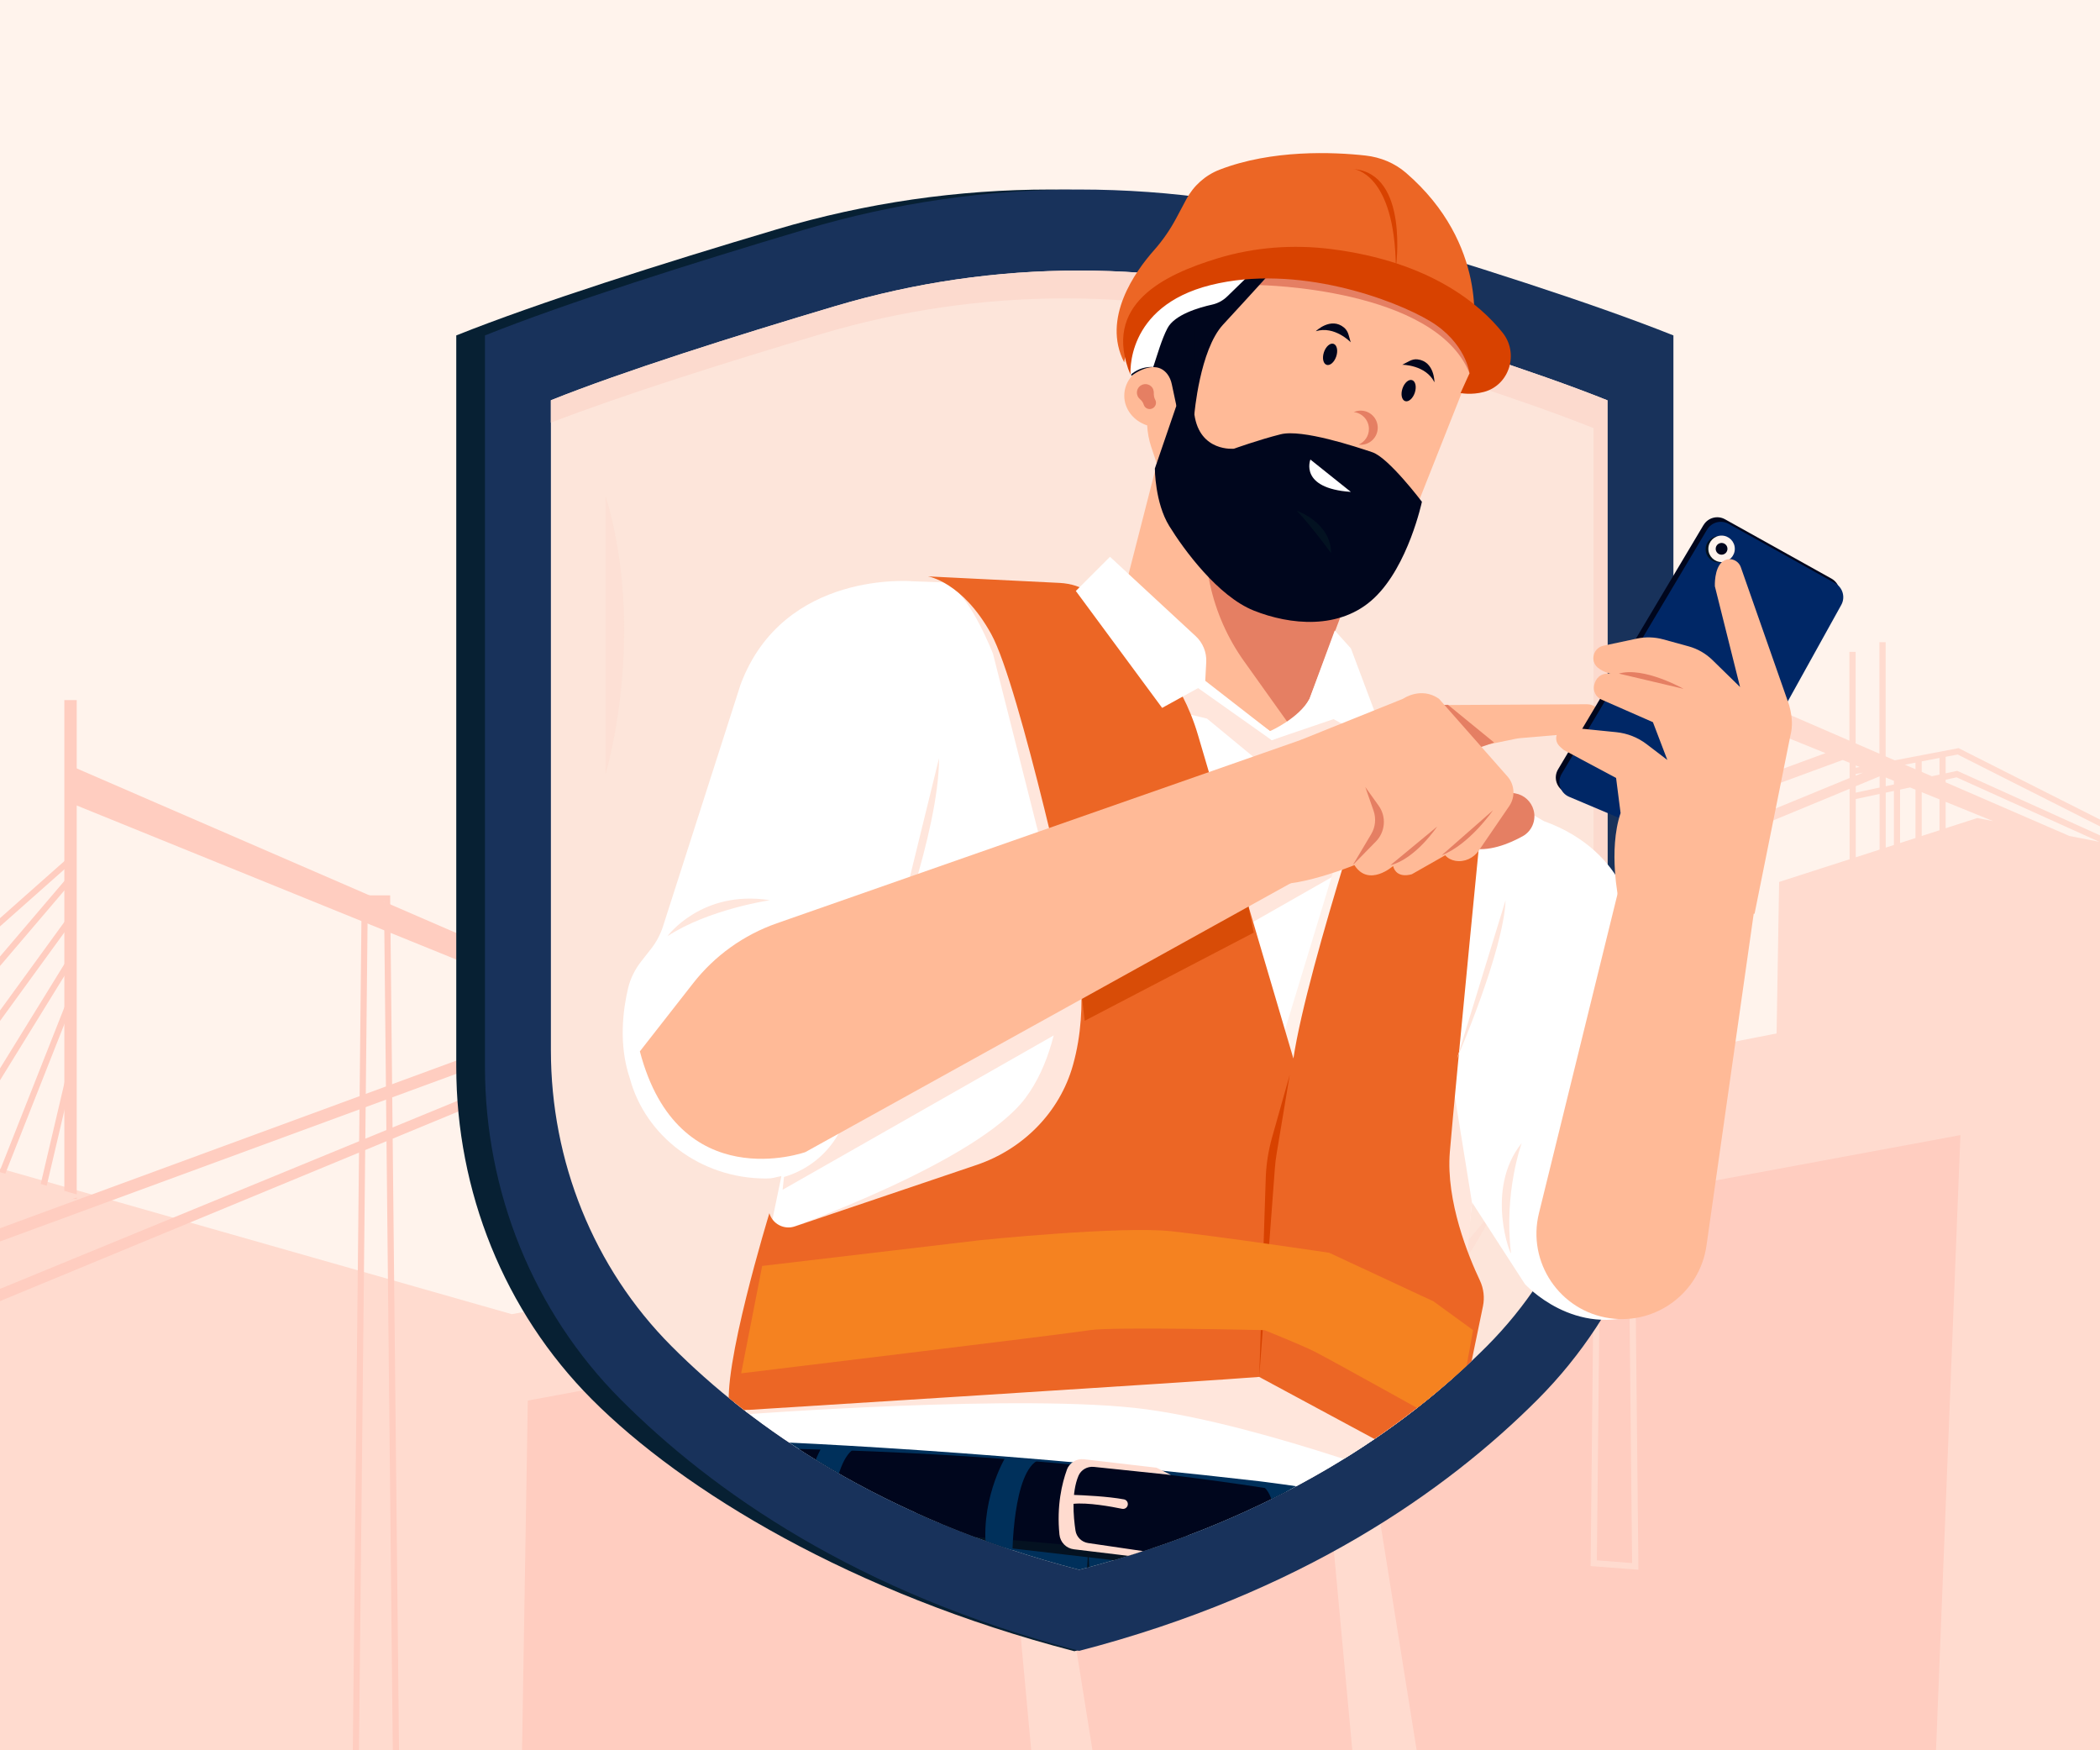 <?xml version="1.0" encoding="UTF-8"?>
<svg id="Layer_1" data-name="Layer 1" xmlns="http://www.w3.org/2000/svg" xmlns:xlink="http://www.w3.org/1999/xlink" viewBox="0 0 300 250">
  <defs>
    <style>
      .cls-1 {
        clip-path: url(#clippath);
      }

      .cls-2 {
        fill: none;
      }

      .cls-2, .cls-3, .cls-4, .cls-5, .cls-6, .cls-7, .cls-8, .cls-9, .cls-10, .cls-11, .cls-12, .cls-13, .cls-14, .cls-15, .cls-16, .cls-17, .cls-18, .cls-19, .cls-20, .cls-21, .cls-22, .cls-23 {
        stroke-width: 0px;
      }

      .cls-24 {
        clip-path: url(#clippath-1);
      }

      .cls-25 {
        opacity: .46;
      }

      .cls-3 {
        fill: #f58220;
      }

      .cls-4 {
        fill: #18325b;
      }

      .cls-5 {
        fill: #072033;
      }

      .cls-6 {
        fill: #d84200;
      }

      .cls-7 {
        fill: #d84c07;
      }

      .cls-8 {
        fill: #041221;
      }

      .cls-9 {
        fill: #fde5da;
      }

      .cls-10 {
        fill: #ffdbcf;
      }

      .cls-11 {
        fill: #fff;
      }

      .cls-12 {
        fill: #fff2eb;
      }

      .cls-13 {
        fill: #fff3ec;
      }

      .cls-14 {
        fill: #ffe6dc;
      }

      .cls-15 {
        fill: #e57f63;
      }

      .cls-16 {
        fill: #ffcdc0;
      }

      .cls-17 {
        fill: #ffba97;
      }

      .cls-18 {
        fill: #ec6625;
      }

      .cls-19 {
        fill: #fcdace;
      }

      .cls-20 {
        fill: #00305b;
      }

      .cls-21 {
        fill: #031221;
      }

      .cls-22 {
        fill: #00061d;
      }

      .cls-23 {
        fill: #002766;
      }
    </style>
    <clipPath id="clippath">
      <rect class="cls-2" width="300" height="250"/>
    </clipPath>
    <clipPath id="clippath-1">
      <path class="cls-2" d="m246.78,65.64l-17.13,14.61v-23.07c-3.06-1.23-6.61-2.53-10.45-3.86V20.16h-51.27l-13.17,18.49c-11.92-.06-23.85,1.62-35.39,5.06-14.47,4.31-30.29,9.31-40.67,13.46v92.86c0,15.79,6.07,31.05,17.21,42.23,11.59,11.63,30.06,24.64,58.26,31.96,28.2-7.32,46.67-20.32,58.26-31.96,1.52-1.52,2.93-3.13,4.26-4.8l5.57,4.56h28.03l12.53-96.02,9.51-18.46-25.55-11.91Z"/>
    </clipPath>
  </defs>
  <rect class="cls-13" width="300" height="250"/>
  <g class="cls-1">
    <g>
      <path class="cls-10" d="m-77.64,144.77l150.75,42.94,64.41-11.88,5.03-6.4,168.09-32.97s.96,118.4,3.24,118.4-423.95,0-423.95,0l32.43-110.09Z"/>
      <g>
        <polygon class="cls-16" points="141.57 187.79 75.4 200.05 74.49 255.32 147.78 254.99 141.57 187.79"/>
        <polygon class="cls-16" points="156.86 254.95 193.63 254.78 186.66 179.43 145.98 186.97 156.86 254.95"/>
        <polygon class="cls-16" points="190.97 178.64 203.14 254.74 276.4 254.41 280.06 162.13 190.97 178.64"/>
      </g>
      <g>
        <path class="cls-16" d="m57.12,261.28l-6.83-.52,1.38-132.87h4.07v.44s1.38,132.96,1.38,132.96Zm-5.94-1.34l5.04.39-1.36-131.56h-2.32l-1.36,131.17Z"/>
        <polygon class="cls-16" points="132.44 164.35 10.19 114.74 10.06 109.37 133.07 162.69 132.44 164.35"/>
        <rect class="cls-16" x="9.19" y="100" width="1.77" height="71.26"/>
        <polygon class="cls-16" points="-69.11 202.71 -69.72 201.04 86.13 143.8 86.74 145.46 -69.11 202.71"/>
        <polygon class="cls-16" points="-67.25 213.66 -67.93 212.02 91.05 146.67 93.11 147.33 -67.25 213.66"/>
        <rect class="cls-16" x="-46.04" y="143.42" width="64.72" height=".88" transform="translate(-98.87 27.13) rotate(-41.55)"/>
        <rect class="cls-16" x="-31.75" y="144.27" width="50.88" height=".88" transform="translate(-112.35 46.03) rotate(-49.56)"/>
        <rect class="cls-16" x="-22.66" y="147.36" width="41.37" height=".88" transform="translate(-120.36 59.29) rotate(-53.98)"/>
        <rect class="cls-16" x="-16.63" y="151.58" width="35.02" height=".89" transform="translate(-128.96 72.95) rotate(-58.33)"/>
        <rect class="cls-16" x="-8.75" y="155.86" width="27.02" height=".88" transform="translate(-142.36 103.32) rotate(-68.45)"/>
        <rect class="cls-16" x="-.73" y="160.26" width="17.95" height=".89" transform="translate(-150.09 132.01) rotate(-76.79)"/>
        <rect class="cls-16" x="87.29" y="130.15" width=".89" height="32.03"/>
        <rect class="cls-16" x="91.57" y="128.78" width=".89" height="31.69"/>
        <polygon class="cls-16" points="136.19 161.73 102.74 144.84 87.65 147.72 87.48 146.85 102.87 143.91 136.59 160.94 136.19 161.73"/>
        <polygon class="cls-16" points="132.78 161.74 102.59 148.09 87.66 151.31 87.47 150.45 102.69 147.16 102.82 147.22 133.14 160.93 132.78 161.74"/>
        <rect class="cls-16" x="93.63" y="146.26" width=".89" height="12.33"/>
        <rect class="cls-16" x="96.71" y="145.57" width=".89" height="12.33"/>
        <rect class="cls-16" x="100.14" y="144.65" width=".89" height="12.33"/>
      </g>
      <polygon class="cls-10" points="-30.15 158.66 11.65 170.81 -.34 174.97 -30.15 158.66"/>
      <polygon class="cls-16" points="76.77 190.45 77.23 163.04 105.55 153.91 137.18 160.08 137.64 175.84 76.77 190.45"/>
      <polygon class="cls-10" points="105.55 153.91 77.23 163.04 76.77 190.45 106.75 189.81 106.16 154.02 105.55 153.91"/>
      <path class="cls-10" d="m283.57,146.22l31-7.44-.46-15.76-3.75-.73-30.56-15.43-9.12,1.74-1.3-.56v-16.31h-.89v15.92l-3.4-1.47v-13.08h-.89v12.69l-31.54-13.67v-.85s-.01-.44-.01-.44h-2.97l-41.81-18.13v-9.75h-1.77v22.98l-47.37,42.01.59.66,46.79-41.49v1.68l-32.34,37.94.67.57,31.67-37.15v4.48l-23.68,32.58.72.52,22.97-31.6v4.52l-17.88,28.98.75.47,17.13-27.76v4.51l-9.8,24.79.82.33,8.98-22.71v8.45l-3.43,14.57.86.2,2.57-10.91v12.64h1.77v-56.22l40.67,16.5-.26,25.01-121.08,44.48.61,1.66,120.46-44.25-.05,4.54-119.22,49.01.68,1.64,118.53-49.02-1,96.13,6.83.52-1.02-98.64,31.19-12.9v10.06l-2.9.93-7.17,2.31h0s0,0,0,0l-.46,27.41h0s0,0,0,0l29.98-.65-.11-6.53Zm-18.47-35.66l1.04-.2-1.04.43v-.23Zm30.56,8.86l-17.71-7.68v-.37l1.56-.34,20.39,9.21-4.24-.83Zm-22.81-6.95l.79.32v6.91l-2.2.71v-7.63l1.41-.3Zm1.68,6.94v-6.26l2.54,1.03v4.41l-2.54.82Zm1.46-8.53l-1.46-.63v-1.5l2.54-.49v2.38l-1.08.23Zm-5.43.65v.52l-1.17.25v-1.25l1.17.48Zm0,1.43v7.73l-1.17.38v-7.85l1.17-.25Zm12.53,4l-.61-.12-4.53,1.46v-3.77l6.77,2.75-1.63-.32h0Zm24.07,4.7l-3.48-.68-23.94-10.82-.13-.06-1.66.36v-2.36l1.72-.33,27.49,13.88Zm-33.52-12.73v.95l-1.51-.66,1.51-.29Zm-7.98.62l-.55.11v-.33l.55.22Zm-4.87-1.98l-27.84,10.23-.22-21.61,28.07,11.39Zm-29-15.86v.02s-.05-.02-.05-.02h.05Zm-2.35,3.14l2.4.97.23,22.3-2.88,1.06.25-24.33Zm-.27,26.22l2.92-1.07.04,4.34-3.01,1.24.05-4.51Zm3.99,102.19l-5.04-.39.99-95.67,3.04-1.26,1.01,97.32Zm-.14-99.29l-.04-4.3,30.26-11.12.99.4v2.18l-31.21,12.83Zm35.49-13.07v1.59l-3.4.73v-.92l3.4-1.41Zm-3.4,3.23l3.4-.73v7.95l-3.4,1.1v-8.31Z"/>
    </g>
  </g>
  <g>
    <g>
      <path class="cls-5" d="m110.93,32.77c-16.28,4.84-34.07,10.47-45.75,15.14v104.45c0,17.76,6.83,34.92,19.36,47.5,13.04,13.09,37.23,27.76,68.94,35.99,31.72-8.23,49.08-22.91,62.12-35.99,12.53-12.58,19.36-29.74,19.36-47.5V47.91c-11.68-4.67-29.47-10.3-45.75-15.14-25.55-7.6-52.75-7.6-78.29,0Z"/>
      <path class="cls-4" d="m115.03,32.77c-16.28,4.84-34.07,10.47-45.75,15.14v104.45c0,17.76,6.83,34.92,19.36,47.5,13.04,13.09,33.82,27.71,65.53,35.94,31.72-8.23,52.49-22.86,65.53-35.94,12.53-12.58,19.36-29.74,19.36-47.5V47.91c-11.68-4.67-29.47-10.3-45.75-15.14-25.55-7.6-52.75-7.6-78.29,0Z"/>
      <path class="cls-9" d="m119.37,43.71c-14.47,4.31-30.29,9.31-40.67,13.46v92.86c0,15.79,6.07,31.05,17.21,42.23,11.59,11.63,30.06,24.64,58.26,31.96,28.2-7.32,46.67-20.32,58.26-31.96,11.14-11.18,17.21-26.44,17.21-42.23V57.18c-10.38-4.15-26.2-9.16-40.67-13.46-22.71-6.76-46.89-6.76-69.61,0Z"/>
      <g class="cls-25">
        <path class="cls-19" d="m213.77,172.22s-15.91,21.87-41.76,33.8c0,0,25.85-1.99,41.76-33.8Z"/>
        <path class="cls-19" d="m86.51,70.81v39.77s5.97-19.88,0-39.77Z"/>
      </g>
      <path class="cls-19" d="m188.97,43.71c-22.71-6.76-46.89-6.76-69.61,0-14.47,4.31-30.29,9.31-40.67,13.46v3.2c10.35-3.99,25.1-8.64,38.68-12.68,22.71-6.76,46.89-6.76,69.61,0,14.47,4.31,30.29,9.31,40.67,13.46v92.86c0,8.7-1.86,17.24-5.38,25.03,4.81-8.81,7.37-18.8,7.37-29.01V57.18c-10.38-4.15-26.2-9.16-40.67-13.46Z"/>
    </g>
    <g class="cls-24">
      <g>
        <path class="cls-11" d="m233.57,132.35s-.69-10.62-13.02-15.07l-40.08-22.95-11.3-9.93-38.71-1.37s-18.5-1.71-24.66,14.73l-11.09,34.57c-.37,1.15-.94,2.22-1.68,3.17l-1.43,1.82c-.89,1.14-1.55,2.45-1.88,3.86-.68,2.87-1.41,7.97.26,12.85,2.21,8.22,10.07,14.3,19.42,14.3,1.19,0,1.09-.15,2.23-.34l-6.67,32.16c-.35,1.4-.58,2.82-.71,4.25-.3,3.3-.83,9.24-.83,9.49l99,11.65,2.28-8.61c.54-2.02.92-4.08,1.16-6.17l4.44-39.01,7.54,11.65s7.1,7.89,16.92,4.08c2.64-1.02,4.39-3.55,4.58-6.37l1.45-21.69-7.19-27.06Z"/>
        <path class="cls-14" d="m210.28,171.75l-3.94-24.41s-2.57,24.66,3.08,34.17l.86-9.76Z"/>
        <path class="cls-14" d="m112.31,175.6s27.23-9.51,34.17-18.75c6.94-9.25,5.14-24.92,5.14-24.92l-9.76-38.54s-3.08-7.96-6.17-9.76c0,0,7.19,2.06,10.53,7.45l24.66,69.37-22.09,15.16h-36.48Z"/>
        <polygon class="cls-14" points="166.26 92.87 166.01 101.1 172.43 102.64 184.25 112.4 193.75 101.61 181.68 105.72 166.26 92.87"/>
        <path class="cls-14" d="m192.72,115.74l-71.34,40.14c-.03,5.78-3.98,10.65-9.38,12.23l-.2,1.83,81.7-46.5-.77-7.71Z"/>
        <polygon class="cls-12" points="191.61 120.71 183.05 148.8 188.19 159.07 196.58 117.8 191.61 120.71"/>
        <path class="cls-14" d="m134.15,108.29l-7.19,29.29s7.19-18.75,7.19-29.29Z"/>
        <path class="cls-14" d="m105.89,202.06s40.59-3.08,57.81-.77c17.21,2.31,42.39,12.07,42.39,12.07l-.77-15.67-75.79-10.79-23.64,15.16Z"/>
        <path class="cls-18" d="m132.61,82.34s4.88.77,8.99,8.22c4.11,7.45,12.07,44.19,12.07,44.19,0,0,2.11,8.55-.4,17.42-1.89,6.72-7.14,11.98-13.75,14.22l-25.96,8.78c-1.53.52-3.19-.33-3.65-1.88h0s-6.94,22.61-5.65,28.26c0,0,69.71-4.37,75.62-4.88l22.45,12.09c1.2.65,2.22,1.59,2.89,2.78.43.77.78,1.73.87,2.86l5.76-27.82c.26-1.25.1-2.54-.44-3.69-1.61-3.4-4.87-11.31-4.29-18.34.77-9.25,5.14-53.7,5.14-53.7l-14.13-6.68s-11.3,33.4-13.36,47.02l-13.65-46.27c-1.14-3.86-3-7.46-5.5-10.61-2.58-3.25-6.14-7.19-9.82-9.62-1.32-.87-2.84-1.35-4.42-1.43l-18.78-.93Z"/>
        <polygon class="cls-7" points="153.42 132.95 154.96 145.8 179.11 133.21 176.28 119.34 153.42 132.95"/>
        <path class="cls-17" d="m110.97,131.88l74.99-26.24,5.14,16.79-76.05,42.13s-18.16,6.51-23.64-14.39l7.61-9.73c3.08-3.94,7.23-6.91,11.95-8.56Z"/>
        <path class="cls-17" d="m233.32,118.57l-13.47,54.72c-1.73,7.01,2.99,13.99,10.14,15h0c6.67.94,12.84-3.69,13.79-10.36l8.56-60.13-19.01.77Z"/>
        <path class="cls-15" d="m214.05,112.91l2.41.41c1.27.22,2.3,1.16,2.63,2.41h0c.39,1.46-.26,3-1.58,3.72-1.95,1.08-4.9,2.29-7.57,1.68l4.11-8.22Z"/>
        <path class="cls-17" d="m205.44,100.71l21.29-.12c1.04,0,1.91.78,2.01,1.81h0c.11,1.12-.71,2.11-1.83,2.2l-9.61.82c-.29.02-.57.07-.85.12l-7.03,1.45-3.98-6.29Z"/>
        <polygon class="cls-15" points="203.17 101.18 205.44 100.71 206.85 100.67 213.45 106.06 208.91 107.6 203.17 101.18"/>
        <path class="cls-22" d="m243.36,74.99l-20.78,34.9c-.71,1.19-.2,2.73,1.07,3.27l17.29,7.31c1.07.45,2.31.02,2.88-.99l18.71-33.73c.61-1.1.21-2.48-.88-3.1l-15.22-8.48c-1.08-.6-2.44-.23-3.07.83Z"/>
        <path class="cls-23" d="m243.87,75.64l-20.78,34.9c-.71,1.19-.2,2.73,1.07,3.27l17.29,7.31c1.07.45,2.31.02,2.88-.99l18.71-33.73c.61-1.1.21-2.48-.88-3.1l-15.22-8.48c-1.08-.6-2.44-.23-3.07.83Z"/>
        <g>
          <path class="cls-21" d="m245.55,76.56c-1.05,0-1.89.85-1.89,1.89s.85,1.89,1.89,1.89,1.89-.85,1.89-1.89-.85-1.89-1.89-1.89Z"/>
          <g>
            <circle class="cls-13" cx="245.94" cy="78.39" r="1.89"/>
            <circle class="cls-22" cx="245.94" cy="78.39" r=".84"/>
          </g>
        </g>
        <path class="cls-17" d="m246.12,80.2c.88-.7,2.2-.24,2.57.82l6.59,18.8s1.16,2.7.51,5.14l-5.14,25.56-19.4-1.93s-1.54-7.07.26-12.46l-.64-5.01-7.45-3.98s-.31-.23-.67-.6c-1.01-1.06-.16-2.8,1.29-2.65l6.86.69c1.57.16,3.07.75,4.33,1.71l2.96,2.26-2.06-5.4-7.34-3.22c-.81-.36-1.27-1.25-1.05-2.11s.82-1.74,2.35-1.61c0,0-1.02-.16-1.85-.86-1.13-.96-.63-2.81.82-3.12l4.8-1.02c1.24-.26,2.52-.22,3.73.11l3.64,1c1.28.35,2.46,1.03,3.41,1.96l3.94,3.85-3.6-14.39s-.13-2.57,1.11-3.55Z"/>
        <path class="cls-15" d="m231.26,96.21l9.25,2.18s-5.65-3.21-9.25-2.18Z"/>
        <path class="cls-6" d="m184.25,153.51l-2.53,8.97c-.53,1.89-.84,3.84-.9,5.81l-.93,28.38,2.23-29.74c.05-.73.14-1.45.26-2.18l1.87-11.25Z"/>
        <path class="cls-3" d="m108.88,180.82l31.17-3.68s20.04-2.06,27.23-1.28c7.19.77,22.61,3.08,22.61,3.08l14.9,6.94,5.65,4.11-2.57,14.13s-17.98-10.02-20.04-11.05-7.19-3.08-7.19-3.08c0,0-21.84-.51-24.92,0-3.08.51-49.84,6.17-49.84,6.17l3-15.33Z"/>
        <path class="cls-14" d="m215.08,128.59l-6.94,22.61s6.68-15.41,6.94-22.61Z"/>
        <path class="cls-14" d="m95.35,133.72s4.88-6.68,14.64-5.14c0,0-8.74,1.28-14.64,5.14Z"/>
        <path class="cls-14" d="m215.85,178.94c.09.81-3.85-8.99,1.54-15.67,0,0-2.57,6.94-1.54,15.67Z"/>
        <path class="cls-17" d="m173.71,33.27l-13.36,52.15,8.22,9.51,12.85,9.51s3.34-.26,5.65-4.62l11.05-29.29-24.41-37.25Z"/>
        <path class="cls-15" d="m177.71,94.43l6.35,8.9c.98-.68,2.08-1.76,3.01-3.52l11.05-29.29-19.62-29.94-5.81,31.13c-1.48,7.94.33,16.14,5.02,22.72Z"/>
        <path class="cls-11" d="m158.56,79.52l12.26,11.35c1.02.95,1.57,2.3,1.5,3.69l-.14,2.68,9.25,7.19s4.11-1.8,5.65-4.62l3.6-9.76,2.31,2.57,5.4,14.39-8.48-4.62-8.22,3.34-10.53-7.45-5.14,2.83-12.33-16.7,4.88-4.88Z"/>
        <path class="cls-17" d="m179.11,110.34l6.85-4.71,14.47-5.82s2.57-1.8,5.14,0l9.78,11.09c1.04,1.18,1.15,2.93.26,4.23l-4.33,6.33c-.75,1.1-2.07,1.73-3.39,1.49-.53-.1-1.04-.33-1.43-.79l-4.75,2.7s-2.18.77-2.7-1.16c0,0-3.47,3.08-5.52-.13,0,0-11.05,4.5-13.62,1.93l-.77-15.16Z"/>
        <path class="cls-17" d="m206.6,42.78c-21.58-27.75-41.11-4.37-41.11-4.37l-1.07,13.73c-2.18.45-3.81,2.24-3.81,4.38,0,1.96,1.37,3.63,3.27,4.24.06,1.05.25,2.1.59,3.1l2.71,8.13c.58,1.73,1.57,3.29,2.89,4.55l6.71,6.41c1.67,1.59,3.85,2.53,6.15,2.64l4.13.2c1.85.09,3.69-.36,5.29-1.29l2.77-1.62c2.61-1.52,4.63-3.87,5.74-6.68l9.07-22.9c1.54-6.42-3.34-10.53-3.34-10.53Z"/>
        <g>
          <ellipse class="cls-22" cx="190.01" cy="50.61" rx="1.58" ry=".93" transform="translate(82.3 215.12) rotate(-71.7)"/>
          <ellipse class="cls-22" cx="201.23" cy="55.79" rx="1.58" ry=".93" transform="translate(85.08 229.33) rotate(-71.7)"/>
          <path class="cls-22" d="m192.02,46.8c.31.26.52.62.63,1.01l.31,1.08s-2.3-2.41-4.99-1.58c0,0,2.14-2.1,4.04-.52Z"/>
          <path class="cls-22" d="m202.49,51.33c-.4-.05-.81.06-1.17.25l-1,.52s3.34-.01,4.6,2.5c0,0,.03-2.99-2.43-3.27Z"/>
        </g>
        <path class="cls-15" d="m181.93,38.54l-2.06,2.18s25.16.38,30.06,12.59l3.08-3.98s-9.51-19.27-31.09-10.79Z"/>
        <path class="cls-22" d="m161.12,50.48l.51,3.21s3.29-2.65,5.14-.25c.32.42.52.92.63,1.44l.65,3.05,2.57,1.28s.77-9.25,4.11-12.85c3.34-3.6,10.79-11.82,10.79-11.82,0,0-20.3-.26-24.41,15.93Z"/>
        <path class="cls-11" d="m161.64,47.66c-.43,1.52-.38,4.06-.25,5.99.81-.77,1.9-1.24,3.1-1.24.09,0,.17,0,.26.01.58-1.73,1.19-3.93,2.03-5.54,1.02-1.95,4.52-2.96,6.38-3.37.81-.18,1.55-.58,2.15-1.16l3.93-3.82c-9.76-1.28-16.83,6.42-17.6,9.12Z"/>
        <path class="cls-22" d="m170.63,46.37l-2.57,11.56-3.08,8.99s0,4.88,2.06,8.22,6.94,10.02,12.07,12.07,12.33,2.83,17.21-1.8c4.88-4.62,6.81-13.74,6.81-13.74,0,0-4.75-6.29-7.07-7.07s-10.02-3.34-13.1-2.57-6.68,2.06-6.68,2.06c0,0-4.88.51-5.65-4.88v-12.85Z"/>
        <path class="cls-18" d="m210.45,47.4s2.27-12.47-9.6-22.72c-1.61-1.39-3.63-2.22-5.75-2.46-4.66-.52-13.41-.87-20.88,2.02-2.04.79-3.72,2.3-4.75,4.23l-1.4,2.63c-.88,1.66-1.95,3.22-3.2,4.63-2.71,3.06-7.5,9.75-4.27,16.03,0,0,1.8-16.44,26.72-14.39,0,0,17.73,1.8,23.12,10.02Z"/>
        <path class="cls-6" d="m193.37,24.15s5.91.51,6.04,14.13c0,0,1.93-13.49-6.04-14.13Z"/>
        <path class="cls-6" d="m161.51,53.57s-.9-9.76,11.43-12.85c12.33-3.08,26.21,2.06,31.34,5.14,5.14,3.08,5.65,7.45,5.65,7.45l-1.28,2.83s1.54.32,3.34-.16c3.66-.98,5.03-5.5,2.67-8.46-3.17-3.97-10.26-10.14-24.47-11.94-5.45-.69-11-.28-16.25,1.32-7.62,2.33-16.61,6.55-12.43,16.67Z"/>
        <path class="cls-20" d="m103.58,205.66s34.17,1.03,76.3,5.91c0,0,21.07,2.57,25.95,5.14l-.51,9.25-1.8,3.34.26,9.51h-108.42s2.83-19.01,7.19-22.35l-.77-2.31,1.8-8.48Z"/>
        <path class="cls-8" d="m102.03,216.88s32.63,3.04,34.3,3.3c1.67.26,55.24,6.42,55.24,6.42l12.46,1.93-49.07-13.23-52.92,1.58Z"/>
        <polygon class="cls-8" points="155.47 221.07 154.44 239.06 156.33 239.06 155.47 221.07"/>
        <path class="cls-22" d="m102.03,216.88s86.58,4.97,101.99,11.65l.68-.38c1.02-.57,1.43-1.86,1.53-3.02v-6.23c.02-.74-.48-1.38-1.19-1.57-6.73-1.75-41.53-10.02-101.44-10.54-.47,0-.9.31-1.03.76l-1.69,5.86c-.09.92.13,1.85.62,2.63l.53.85Z"/>
        <path class="cls-20" d="m117.51,206.49s-3.85,6.42-2.57,14.13h3.6s0-12.33,3.85-13.87l-4.88-.26Z"/>
        <path class="cls-20" d="m143.59,208.23s-3.85,6.42-2.57,14.13h3.6s0-12.33,3.85-13.87l-4.88-.26Z"/>
        <path class="cls-20" d="m203.03,216.22s2.62,7.02-.06,14.36l-3.54-.66s2.25-12.12-1.25-14.34l4.85.64Z"/>
        <path class="cls-20" d="m185.13,212.82s2.62,7.02-.06,14.36l-3.54-.66s2.25-12.12-1.25-14.34l4.85.64Z"/>
        <path class="cls-10" d="m152.4,209.97c-.67,1.85-1.47,5.09-1.05,9.22.11,1.09.96,1.97,2.05,2.1l13.12,1.58,1.41-.64-12.48-1.83c-.93-.14-1.67-.86-1.81-1.79-.3-1.98-.59-5.42.43-7.82.37-.86,1.26-1.36,2.19-1.27l11.02,1.15-2.06-1.03-10.36-1.21c-1.08-.13-2.1.51-2.47,1.54Z"/>
        <path class="cls-10" d="m153.3,213.52c1.45.05,4.96.21,7.26.64.33.06.56.34.56.68h0c0,.43-.4.76-.82.67-1.55-.32-4.92-.93-6.97-.71-.37.04-.69-.26-.69-.64h0c0-.36.3-.65.66-.64Z"/>
        <path class="cls-15" d="m194.38,58.65c-.35,0-.68.08-.98.21,1.21.14,2.16,1.16,2.16,2.41,0,1-.6,1.85-1.46,2.23.09.01.19.03.28.03,1.35,0,2.44-1.09,2.44-2.44s-1.09-2.44-2.44-2.44Z"/>
        <path class="cls-11" d="m187.2,65.64s-1.67,4.11,5.78,4.62l-5.78-4.62Z"/>
        <path class="cls-15" d="m164.75,55.61c-.29-.69-1.14-.98-1.8-.54-.41.27-.61.78-.51,1.25.06.29.21.52.41.69.24.2.44.46.53.77.03.09.07.18.12.26.2.29.56.44.91.37.58-.12.88-.72.66-1.23-.01-.03-.03-.06-.04-.08-.16-.29-.21-.64-.2-.97,0-.17-.02-.34-.09-.5Z"/>
        <path class="cls-21" d="m185.27,72.96s4.88,1.67,4.88,6.04c0,0-2.7-3.73-4.88-6.04Z"/>
        <path class="cls-15" d="m193.24,123.58l3.32-3.39c1.35-1.38,1.52-3.54.39-5.11l-1.91-2.67,1.18,3.38c.39,1.12.27,2.35-.34,3.36l-2.64,4.44Z"/>
        <path class="cls-15" d="m198.63,123.58l6.68-5.52s-3.08,4.62-6.68,5.52Z"/>
        <path class="cls-15" d="m205.96,122.16l7.32-6.42s-3.34,4.88-7.32,6.42Z"/>
      </g>
    </g>
  </g>
</svg>